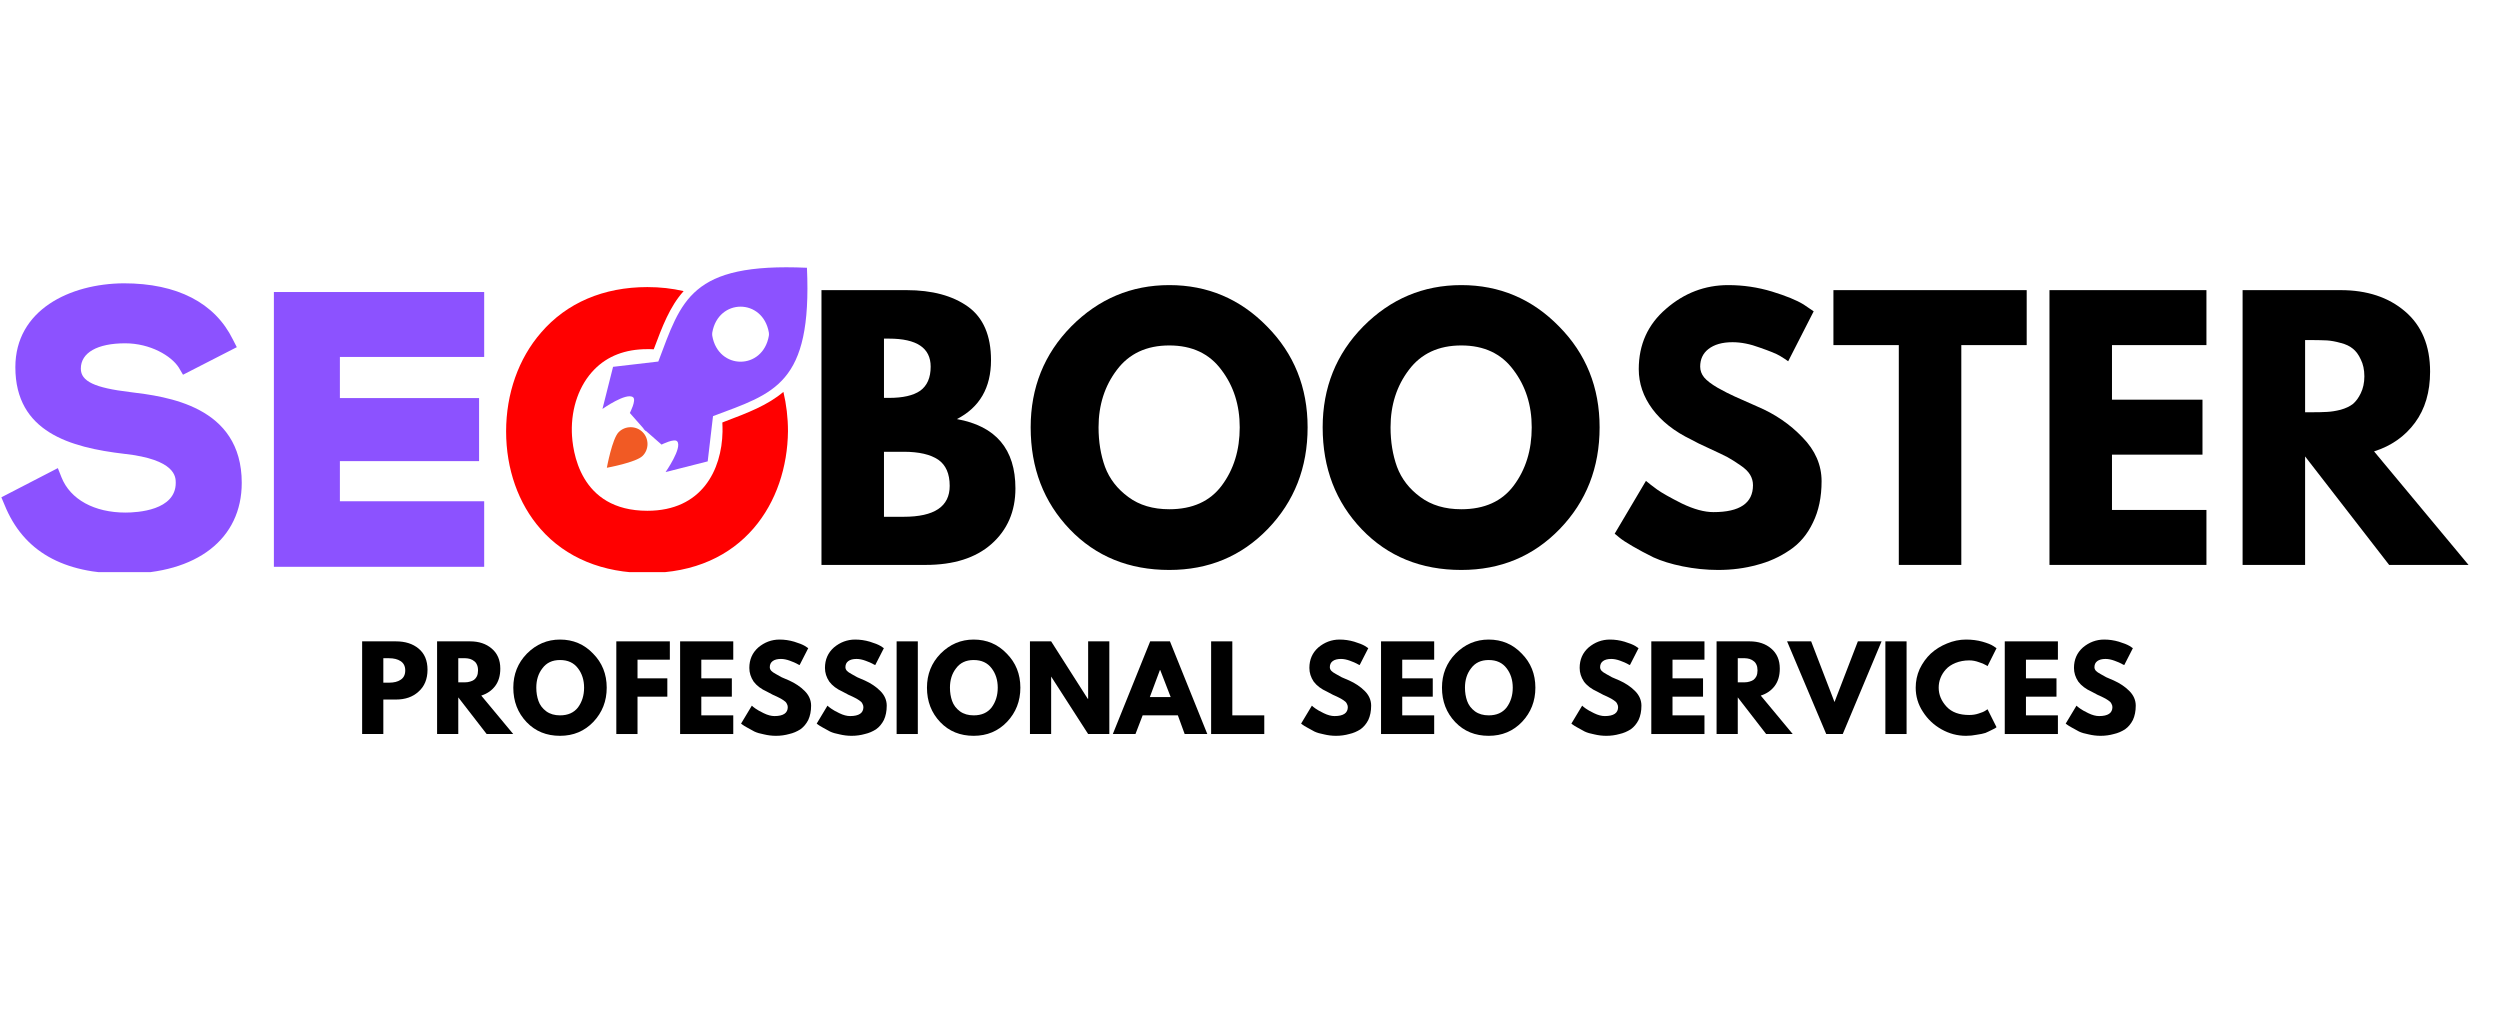 <?xml version="1.0" encoding="UTF-8"?> <svg xmlns="http://www.w3.org/2000/svg" xmlns:xlink="http://www.w3.org/1999/xlink" width="145" zoomAndPan="magnify" viewBox="0 0 108.75 45" height="60" preserveAspectRatio="xMidYMid meet" version="1.0"><defs><g></g><clipPath id="16c1378f80"><path d="M 26 11.418 L 35.168 11.418 L 35.168 21 L 26 21 Z M 26 11.418 " clip-rule="nonzero"></path></clipPath><clipPath id="2d6c8ef586"><path d="M 0 12 L 11 12 L 11 24.887 L 0 24.887 Z M 0 12 " clip-rule="nonzero"></path></clipPath><clipPath id="8a00dfcd03"><path d="M 11 12 L 22 12 L 22 24.887 L 11 24.887 Z M 11 12 " clip-rule="nonzero"></path></clipPath><clipPath id="ac6bcf2d60"><path d="M 22 12 L 35 12 L 35 24.887 L 22 24.887 Z M 22 12 " clip-rule="nonzero"></path></clipPath></defs><g clip-path="url(#16c1378f80)"><path fill="#8c52ff" d="M 35.102 11.648 C 30.016 11.418 29.645 13.07 28.637 15.727 L 26.668 15.957 L 26.207 17.789 C 26.207 17.789 27.246 17.055 27.539 17.281 C 27.691 17.402 27.398 17.965 27.398 17.965 L 28 18.648 L 27.992 18.656 L 28.086 18.75 L 28.094 18.742 L 28.777 19.34 C 28.777 19.34 29.348 19.051 29.461 19.203 C 29.684 19.488 28.953 20.535 28.953 20.535 L 30.785 20.07 L 31.016 18.102 C 33.676 17.102 35.332 16.734 35.102 11.648 Z M 33.445 14.609 C 33.184 16.109 31.246 16.109 30.984 14.609 C 30.977 14.562 30.977 14.512 30.984 14.465 C 31.246 12.965 33.184 12.965 33.445 14.465 C 33.453 14.512 33.453 14.555 33.445 14.609 Z M 33.445 14.609 " fill-opacity="1" fill-rule="nonzero"></path></g><path fill="#f15a24" d="M 26.914 18.797 C 27.199 18.512 27.668 18.512 27.953 18.797 C 28.238 19.078 28.238 19.551 27.953 19.832 C 27.668 20.117 26.398 20.348 26.398 20.348 C 26.398 20.348 26.629 19.078 26.914 18.797 Z M 26.914 18.797 " fill-opacity="1" fill-rule="nonzero"></path><g clip-path="url(#2d6c8ef586)"><path fill="#8c52ff" d="M 10.516 21.004 C 10.516 23.441 8.566 24.957 5.43 24.957 C 2.73 24.957 1.016 23.98 0.199 21.965 L 0.059 21.633 L 2.516 20.363 L 2.676 20.766 C 3.059 21.727 4.105 22.297 5.461 22.297 C 5.977 22.297 7.645 22.203 7.645 21.004 C 7.645 20.75 7.645 19.988 5.406 19.742 C 3.059 19.465 0.668 18.797 0.668 15.973 C 0.668 13.48 3.039 12.34 5.383 12.324 C 7.707 12.324 9.344 13.172 10.129 14.766 L 10.301 15.102 L 7.961 16.301 L 7.777 15.988 C 7.453 15.48 6.539 14.934 5.445 14.934 C 4.238 14.934 3.516 15.34 3.516 16.035 C 3.516 16.586 4.113 16.871 5.66 17.055 C 7.238 17.25 10.516 17.648 10.516 21.004 Z M 10.516 21.004 " fill-opacity="1" fill-rule="nonzero"></path></g><g clip-path="url(#8a00dfcd03)"><path fill="#8c52ff" d="M 11.914 12.703 L 21.062 12.703 L 21.062 15.527 L 14.785 15.527 L 14.785 17.316 L 20.84 17.316 L 20.84 20.059 L 14.785 20.059 L 14.785 21.805 L 21.062 21.805 L 21.062 24.656 L 11.914 24.656 Z M 11.914 12.703 " fill-opacity="1" fill-rule="nonzero"></path></g><g clip-path="url(#ac6bcf2d60)"><path fill="#ff0000" d="M 34.078 17.047 C 34.207 17.594 34.277 18.172 34.277 18.758 C 34.246 21.824 32.34 24.926 28.152 24.926 C 26.223 24.926 24.617 24.266 23.516 23.012 C 22.547 21.91 22.016 20.402 22.016 18.766 C 22.016 17.125 22.555 15.594 23.539 14.465 C 24.652 13.172 26.254 12.488 28.16 12.488 C 28.715 12.488 29.246 12.547 29.738 12.664 C 29.137 13.332 28.809 14.203 28.438 15.195 C 28.348 15.188 28.254 15.188 28.16 15.188 C 27.199 15.188 26.422 15.488 25.848 16.078 C 25.199 16.742 24.848 17.734 24.875 18.797 C 24.898 19.594 25.199 22.219 28.16 22.219 C 30.531 22.219 31.398 20.441 31.43 18.781 C 31.43 18.648 31.43 18.512 31.422 18.379 L 31.539 18.332 C 32.531 17.957 33.398 17.625 34.078 17.047 Z M 34.078 17.047 " fill-opacity="1" fill-rule="nonzero"></path></g><g fill="#000000" fill-opacity="1"><g transform="translate(34.859, 24.574)"><g><path d="M 0.875 -11.953 L 4.578 -11.953 C 5.691 -11.953 6.582 -11.711 7.25 -11.234 C 7.914 -10.754 8.25 -9.977 8.25 -8.906 C 8.25 -7.707 7.754 -6.852 6.766 -6.344 C 8.461 -6.039 9.312 -5.035 9.312 -3.328 C 9.312 -2.328 8.961 -1.52 8.266 -0.906 C 7.578 -0.301 6.625 0 5.406 0 L 0.875 0 Z M 3.594 -7.266 L 3.812 -7.266 C 4.414 -7.266 4.867 -7.367 5.172 -7.578 C 5.473 -7.797 5.625 -8.145 5.625 -8.625 C 5.625 -9.438 5.02 -9.844 3.812 -9.844 L 3.594 -9.844 Z M 3.594 -2.094 L 4.453 -2.094 C 5.785 -2.094 6.453 -2.539 6.453 -3.438 C 6.453 -3.969 6.285 -4.348 5.953 -4.578 C 5.617 -4.805 5.117 -4.922 4.453 -4.922 L 3.594 -4.922 Z M 3.594 -2.094 "></path></g></g></g><g fill="#000000" fill-opacity="1"><g transform="translate(44.506, 24.574)"><g><path d="M 0.328 -5.984 C 0.328 -7.711 0.914 -9.176 2.094 -10.375 C 3.281 -11.57 4.703 -12.172 6.359 -12.172 C 8.023 -12.172 9.441 -11.57 10.609 -10.375 C 11.785 -9.188 12.375 -7.723 12.375 -5.984 C 12.375 -4.234 11.797 -2.758 10.641 -1.562 C 9.492 -0.375 8.066 0.219 6.359 0.219 C 4.609 0.219 3.164 -0.367 2.031 -1.547 C 0.895 -2.734 0.328 -4.211 0.328 -5.984 Z M 3.281 -5.984 C 3.281 -5.359 3.375 -4.785 3.562 -4.266 C 3.758 -3.742 4.098 -3.305 4.578 -2.953 C 5.055 -2.598 5.648 -2.422 6.359 -2.422 C 7.367 -2.422 8.129 -2.766 8.641 -3.453 C 9.16 -4.148 9.422 -4.992 9.422 -5.984 C 9.422 -6.953 9.156 -7.785 8.625 -8.484 C 8.102 -9.191 7.348 -9.547 6.359 -9.547 C 5.367 -9.547 4.609 -9.191 4.078 -8.484 C 3.547 -7.785 3.281 -6.953 3.281 -5.984 Z M 3.281 -5.984 "></path></g></g></g><g fill="#000000" fill-opacity="1"><g transform="translate(57.208, 24.574)"><g><path d="M 0.328 -5.984 C 0.328 -7.711 0.914 -9.176 2.094 -10.375 C 3.281 -11.57 4.703 -12.172 6.359 -12.172 C 8.023 -12.172 9.441 -11.57 10.609 -10.375 C 11.785 -9.188 12.375 -7.723 12.375 -5.984 C 12.375 -4.234 11.797 -2.758 10.641 -1.562 C 9.492 -0.375 8.066 0.219 6.359 0.219 C 4.609 0.219 3.164 -0.367 2.031 -1.547 C 0.895 -2.734 0.328 -4.211 0.328 -5.984 Z M 3.281 -5.984 C 3.281 -5.359 3.375 -4.785 3.562 -4.266 C 3.758 -3.742 4.098 -3.305 4.578 -2.953 C 5.055 -2.598 5.648 -2.422 6.359 -2.422 C 7.367 -2.422 8.129 -2.766 8.641 -3.453 C 9.16 -4.148 9.422 -4.992 9.422 -5.984 C 9.422 -6.953 9.156 -7.785 8.625 -8.484 C 8.102 -9.191 7.348 -9.547 6.359 -9.547 C 5.367 -9.547 4.609 -9.191 4.078 -8.484 C 3.547 -7.785 3.281 -6.953 3.281 -5.984 Z M 3.281 -5.984 "></path></g></g></g><g fill="#000000" fill-opacity="1"><g transform="translate(69.911, 24.574)"><g><path d="M 5.266 -12.172 C 5.922 -12.172 6.555 -12.078 7.172 -11.891 C 7.785 -11.703 8.242 -11.516 8.547 -11.328 L 8.984 -11.031 L 7.875 -8.859 C 7.789 -8.922 7.672 -9 7.516 -9.094 C 7.359 -9.188 7.066 -9.305 6.641 -9.453 C 6.223 -9.609 5.828 -9.688 5.453 -9.688 C 5.004 -9.688 4.656 -9.586 4.406 -9.391 C 4.164 -9.203 4.047 -8.945 4.047 -8.625 C 4.047 -8.457 4.102 -8.301 4.219 -8.156 C 4.332 -8.02 4.531 -7.867 4.812 -7.703 C 5.094 -7.547 5.336 -7.422 5.547 -7.328 C 5.754 -7.234 6.082 -7.086 6.531 -6.891 C 7.301 -6.566 7.957 -6.117 8.5 -5.547 C 9.051 -4.984 9.328 -4.348 9.328 -3.641 C 9.328 -2.953 9.203 -2.352 8.953 -1.844 C 8.711 -1.332 8.375 -0.93 7.938 -0.641 C 7.508 -0.348 7.035 -0.133 6.516 0 C 5.992 0.145 5.43 0.219 4.828 0.219 C 4.305 0.219 3.789 0.164 3.281 0.062 C 2.781 -0.039 2.359 -0.172 2.016 -0.328 C 1.68 -0.492 1.379 -0.656 1.109 -0.812 C 0.836 -0.969 0.641 -1.098 0.516 -1.203 L 0.328 -1.359 L 1.688 -3.656 C 1.812 -3.551 1.973 -3.426 2.172 -3.281 C 2.379 -3.133 2.738 -2.93 3.25 -2.672 C 3.77 -2.422 4.227 -2.297 4.625 -2.297 C 5.77 -2.297 6.344 -2.688 6.344 -3.469 C 6.344 -3.633 6.301 -3.785 6.219 -3.922 C 6.133 -4.066 5.988 -4.207 5.781 -4.344 C 5.57 -4.488 5.391 -4.602 5.234 -4.688 C 5.078 -4.77 4.816 -4.895 4.453 -5.062 C 4.086 -5.227 3.82 -5.359 3.656 -5.453 C 2.926 -5.805 2.363 -6.25 1.969 -6.781 C 1.57 -7.32 1.375 -7.898 1.375 -8.516 C 1.375 -9.586 1.77 -10.461 2.562 -11.141 C 3.352 -11.828 4.254 -12.172 5.266 -12.172 Z M 5.266 -12.172 "></path></g></g></g><g fill="#000000" fill-opacity="1"><g transform="translate(79.645, 24.574)"><g><path d="M 0.109 -9.562 L 0.109 -11.953 L 8.516 -11.953 L 8.516 -9.562 L 5.672 -9.562 L 5.672 0 L 2.953 0 L 2.953 -9.562 Z M 0.109 -9.562 "></path></g></g></g><g fill="#000000" fill-opacity="1"><g transform="translate(88.277, 24.574)"><g><path d="M 7.703 -11.953 L 7.703 -9.562 L 3.594 -9.562 L 3.594 -7.188 L 7.531 -7.188 L 7.531 -4.797 L 3.594 -4.797 L 3.594 -2.391 L 7.703 -2.391 L 7.703 0 L 0.875 0 L 0.875 -11.953 Z M 7.703 -11.953 "></path></g></g></g><g fill="#000000" fill-opacity="1"><g transform="translate(96.678, 24.574)"><g><path d="M 0.875 -11.953 L 5.141 -11.953 C 6.285 -11.953 7.219 -11.645 7.938 -11.031 C 8.664 -10.414 9.031 -9.539 9.031 -8.406 C 9.031 -7.52 8.812 -6.781 8.375 -6.188 C 7.938 -5.594 7.344 -5.176 6.594 -4.938 L 10.703 0 L 7.25 0 L 3.594 -4.719 L 3.594 0 L 0.875 0 Z M 3.594 -6.641 L 3.906 -6.641 C 4.156 -6.641 4.367 -6.645 4.547 -6.656 C 4.723 -6.664 4.922 -6.695 5.141 -6.75 C 5.359 -6.812 5.535 -6.895 5.672 -7 C 5.805 -7.113 5.922 -7.27 6.016 -7.469 C 6.117 -7.676 6.172 -7.922 6.172 -8.203 C 6.172 -8.492 6.117 -8.738 6.016 -8.938 C 5.922 -9.145 5.805 -9.301 5.672 -9.406 C 5.535 -9.52 5.359 -9.602 5.141 -9.656 C 4.922 -9.719 4.723 -9.754 4.547 -9.766 C 4.367 -9.773 4.156 -9.781 3.906 -9.781 L 3.594 -9.781 Z M 3.594 -6.641 "></path></g></g></g><g fill="#000000" fill-opacity="1"><g transform="translate(15.456, 31.93)"><g><path d="M 0.297 -4.031 L 1.766 -4.031 C 2.172 -4.031 2.5 -3.926 2.75 -3.719 C 3.008 -3.508 3.141 -3.203 3.141 -2.797 C 3.141 -2.391 3.008 -2.07 2.75 -1.844 C 2.5 -1.613 2.172 -1.5 1.766 -1.5 L 1.219 -1.5 L 1.219 0 L 0.297 0 Z M 1.219 -2.234 L 1.469 -2.234 C 1.676 -2.234 1.844 -2.273 1.969 -2.359 C 2.102 -2.441 2.172 -2.578 2.172 -2.766 C 2.172 -2.953 2.102 -3.086 1.969 -3.172 C 1.844 -3.254 1.676 -3.297 1.469 -3.297 L 1.219 -3.297 Z M 1.219 -2.234 "></path></g></g></g><g fill="#000000" fill-opacity="1"><g transform="translate(18.716, 31.93)"><g><path d="M 0.297 -4.031 L 1.734 -4.031 C 2.117 -4.031 2.43 -3.926 2.672 -3.719 C 2.922 -3.508 3.047 -3.219 3.047 -2.844 C 3.047 -2.539 2.973 -2.289 2.828 -2.094 C 2.68 -1.895 2.477 -1.754 2.219 -1.672 L 3.609 0 L 2.453 0 L 1.219 -1.594 L 1.219 0 L 0.297 0 Z M 1.219 -2.25 L 1.328 -2.25 C 1.41 -2.25 1.477 -2.25 1.531 -2.25 C 1.594 -2.25 1.66 -2.258 1.734 -2.281 C 1.805 -2.301 1.863 -2.328 1.906 -2.359 C 1.957 -2.398 2 -2.453 2.031 -2.516 C 2.062 -2.586 2.078 -2.672 2.078 -2.766 C 2.078 -2.867 2.062 -2.953 2.031 -3.016 C 2 -3.086 1.957 -3.141 1.906 -3.172 C 1.863 -3.211 1.805 -3.242 1.734 -3.266 C 1.66 -3.285 1.594 -3.297 1.531 -3.297 C 1.477 -3.297 1.41 -3.297 1.328 -3.297 L 1.219 -3.297 Z M 1.219 -2.25 "></path></g></g></g><g fill="#000000" fill-opacity="1"><g transform="translate(22.22, 31.93)"><g><path d="M 0.109 -2.016 C 0.109 -2.598 0.305 -3.094 0.703 -3.5 C 1.109 -3.906 1.586 -4.109 2.141 -4.109 C 2.711 -4.109 3.191 -3.906 3.578 -3.5 C 3.973 -3.102 4.172 -2.609 4.172 -2.016 C 4.172 -1.43 3.977 -0.938 3.594 -0.531 C 3.207 -0.125 2.723 0.078 2.141 0.078 C 1.555 0.078 1.07 -0.117 0.688 -0.516 C 0.301 -0.922 0.109 -1.422 0.109 -2.016 Z M 1.109 -2.016 C 1.109 -1.805 1.141 -1.613 1.203 -1.438 C 1.266 -1.258 1.379 -1.109 1.547 -0.984 C 1.711 -0.867 1.91 -0.812 2.141 -0.812 C 2.484 -0.812 2.742 -0.926 2.922 -1.156 C 3.098 -1.395 3.188 -1.68 3.188 -2.016 C 3.188 -2.348 3.098 -2.629 2.922 -2.859 C 2.742 -3.098 2.484 -3.219 2.141 -3.219 C 1.805 -3.219 1.551 -3.098 1.375 -2.859 C 1.195 -2.629 1.109 -2.348 1.109 -2.016 Z M 1.109 -2.016 "></path></g></g></g><g fill="#000000" fill-opacity="1"><g transform="translate(26.513, 31.93)"><g><path d="M 2.625 -4.031 L 2.625 -3.234 L 1.219 -3.234 L 1.219 -2.422 L 2.516 -2.422 L 2.516 -1.625 L 1.219 -1.625 L 1.219 0 L 0.297 0 L 0.297 -4.031 Z M 2.625 -4.031 "></path></g></g></g><g fill="#000000" fill-opacity="1"><g transform="translate(29.288, 31.93)"><g><path d="M 2.609 -4.031 L 2.609 -3.234 L 1.219 -3.234 L 1.219 -2.422 L 2.547 -2.422 L 2.547 -1.625 L 1.219 -1.625 L 1.219 -0.812 L 2.609 -0.812 L 2.609 0 L 0.297 0 L 0.297 -4.031 Z M 2.609 -4.031 "></path></g></g></g><g fill="#000000" fill-opacity="1"><g transform="translate(32.127, 31.93)"><g><path d="M 1.781 -4.109 C 2 -4.109 2.211 -4.078 2.422 -4.016 C 2.629 -3.953 2.785 -3.891 2.891 -3.828 L 3.031 -3.734 L 2.656 -3 C 2.625 -3.008 2.582 -3.031 2.531 -3.062 C 2.477 -3.094 2.379 -3.133 2.234 -3.188 C 2.098 -3.238 1.969 -3.266 1.844 -3.266 C 1.688 -3.266 1.566 -3.234 1.484 -3.172 C 1.398 -3.109 1.359 -3.02 1.359 -2.906 C 1.359 -2.852 1.379 -2.801 1.422 -2.75 C 1.461 -2.707 1.531 -2.66 1.625 -2.609 C 1.719 -2.555 1.801 -2.508 1.875 -2.469 C 1.945 -2.438 2.055 -2.391 2.203 -2.328 C 2.461 -2.211 2.688 -2.062 2.875 -1.875 C 3.062 -1.688 3.156 -1.473 3.156 -1.234 C 3.156 -0.992 3.113 -0.785 3.031 -0.609 C 2.945 -0.441 2.832 -0.305 2.688 -0.203 C 2.539 -0.109 2.379 -0.039 2.203 0 C 2.023 0.051 1.832 0.078 1.625 0.078 C 1.445 0.078 1.273 0.055 1.109 0.016 C 0.941 -0.016 0.801 -0.055 0.688 -0.109 C 0.57 -0.172 0.469 -0.227 0.375 -0.281 C 0.281 -0.332 0.211 -0.375 0.172 -0.406 L 0.109 -0.453 L 0.578 -1.234 C 0.609 -1.203 0.66 -1.16 0.734 -1.109 C 0.805 -1.055 0.926 -0.988 1.094 -0.906 C 1.27 -0.82 1.426 -0.781 1.562 -0.781 C 1.945 -0.781 2.141 -0.91 2.141 -1.172 C 2.141 -1.223 2.125 -1.273 2.094 -1.328 C 2.07 -1.379 2.023 -1.426 1.953 -1.469 C 1.879 -1.52 1.816 -1.555 1.766 -1.578 C 1.711 -1.609 1.625 -1.648 1.5 -1.703 C 1.383 -1.766 1.297 -1.812 1.234 -1.844 C 0.984 -1.957 0.789 -2.102 0.656 -2.281 C 0.531 -2.469 0.469 -2.664 0.469 -2.875 C 0.469 -3.238 0.598 -3.535 0.859 -3.766 C 1.129 -3.992 1.438 -4.109 1.781 -4.109 Z M 1.781 -4.109 "></path></g></g></g><g fill="#000000" fill-opacity="1"><g transform="translate(35.417, 31.93)"><g><path d="M 1.781 -4.109 C 2 -4.109 2.211 -4.078 2.422 -4.016 C 2.629 -3.953 2.785 -3.891 2.891 -3.828 L 3.031 -3.734 L 2.656 -3 C 2.625 -3.008 2.582 -3.031 2.531 -3.062 C 2.477 -3.094 2.379 -3.133 2.234 -3.188 C 2.098 -3.238 1.969 -3.266 1.844 -3.266 C 1.688 -3.266 1.566 -3.234 1.484 -3.172 C 1.398 -3.109 1.359 -3.02 1.359 -2.906 C 1.359 -2.852 1.379 -2.801 1.422 -2.75 C 1.461 -2.707 1.531 -2.66 1.625 -2.609 C 1.719 -2.555 1.801 -2.508 1.875 -2.469 C 1.945 -2.438 2.055 -2.391 2.203 -2.328 C 2.461 -2.211 2.688 -2.062 2.875 -1.875 C 3.062 -1.688 3.156 -1.473 3.156 -1.234 C 3.156 -0.992 3.113 -0.785 3.031 -0.609 C 2.945 -0.441 2.832 -0.305 2.688 -0.203 C 2.539 -0.109 2.379 -0.039 2.203 0 C 2.023 0.051 1.832 0.078 1.625 0.078 C 1.445 0.078 1.273 0.055 1.109 0.016 C 0.941 -0.016 0.801 -0.055 0.688 -0.109 C 0.57 -0.172 0.469 -0.227 0.375 -0.281 C 0.281 -0.332 0.211 -0.375 0.172 -0.406 L 0.109 -0.453 L 0.578 -1.234 C 0.609 -1.203 0.66 -1.16 0.734 -1.109 C 0.805 -1.055 0.926 -0.988 1.094 -0.906 C 1.27 -0.82 1.426 -0.781 1.562 -0.781 C 1.945 -0.781 2.141 -0.91 2.141 -1.172 C 2.141 -1.223 2.125 -1.273 2.094 -1.328 C 2.07 -1.379 2.023 -1.426 1.953 -1.469 C 1.879 -1.52 1.816 -1.555 1.766 -1.578 C 1.711 -1.609 1.625 -1.648 1.5 -1.703 C 1.383 -1.766 1.297 -1.812 1.234 -1.844 C 0.984 -1.957 0.789 -2.102 0.656 -2.281 C 0.531 -2.469 0.469 -2.664 0.469 -2.875 C 0.469 -3.238 0.598 -3.535 0.859 -3.766 C 1.129 -3.992 1.438 -4.109 1.781 -4.109 Z M 1.781 -4.109 "></path></g></g></g><g fill="#000000" fill-opacity="1"><g transform="translate(38.706, 31.93)"><g><path d="M 1.219 -4.031 L 1.219 0 L 0.297 0 L 0.297 -4.031 Z M 1.219 -4.031 "></path></g></g></g><g fill="#000000" fill-opacity="1"><g transform="translate(40.214, 31.93)"><g><path d="M 0.109 -2.016 C 0.109 -2.598 0.305 -3.094 0.703 -3.5 C 1.109 -3.906 1.586 -4.109 2.141 -4.109 C 2.711 -4.109 3.191 -3.906 3.578 -3.5 C 3.973 -3.102 4.172 -2.609 4.172 -2.016 C 4.172 -1.43 3.977 -0.938 3.594 -0.531 C 3.207 -0.125 2.723 0.078 2.141 0.078 C 1.555 0.078 1.07 -0.117 0.688 -0.516 C 0.301 -0.922 0.109 -1.422 0.109 -2.016 Z M 1.109 -2.016 C 1.109 -1.805 1.141 -1.613 1.203 -1.438 C 1.266 -1.258 1.379 -1.109 1.547 -0.984 C 1.711 -0.867 1.91 -0.812 2.141 -0.812 C 2.484 -0.812 2.742 -0.926 2.922 -1.156 C 3.098 -1.395 3.188 -1.68 3.188 -2.016 C 3.188 -2.348 3.098 -2.629 2.922 -2.859 C 2.742 -3.098 2.484 -3.219 2.141 -3.219 C 1.805 -3.219 1.551 -3.098 1.375 -2.859 C 1.195 -2.629 1.109 -2.348 1.109 -2.016 Z M 1.109 -2.016 "></path></g></g></g><g fill="#000000" fill-opacity="1"><g transform="translate(44.506, 31.93)"><g><path d="M 1.219 -2.5 L 1.219 0 L 0.297 0 L 0.297 -4.031 L 1.219 -4.031 L 2.812 -1.531 L 2.828 -1.531 L 2.828 -4.031 L 3.75 -4.031 L 3.75 0 L 2.828 0 Z M 1.219 -2.5 "></path></g></g></g><g fill="#000000" fill-opacity="1"><g transform="translate(48.549, 31.93)"><g><path d="M 2.344 -4.031 L 3.969 0 L 2.984 0 L 2.688 -0.812 L 1.156 -0.812 L 0.844 0 L -0.141 0 L 1.484 -4.031 Z M 2.375 -1.609 L 1.922 -2.781 L 1.906 -2.781 L 1.469 -1.609 Z M 2.375 -1.609 "></path></g></g></g><g fill="#000000" fill-opacity="1"><g transform="translate(52.387, 31.93)"><g><path d="M 1.219 -4.031 L 1.219 -0.812 L 2.609 -0.812 L 2.609 0 L 0.297 0 L 0.297 -4.031 Z M 1.219 -4.031 "></path></g></g></g><g fill="#000000" fill-opacity="1"><g transform="translate(55.152, 31.93)"><g></g></g></g><g fill="#000000" fill-opacity="1"><g transform="translate(56.489, 31.93)"><g><path d="M 1.781 -4.109 C 2 -4.109 2.211 -4.078 2.422 -4.016 C 2.629 -3.953 2.785 -3.891 2.891 -3.828 L 3.031 -3.734 L 2.656 -3 C 2.625 -3.008 2.582 -3.031 2.531 -3.062 C 2.477 -3.094 2.379 -3.133 2.234 -3.188 C 2.098 -3.238 1.969 -3.266 1.844 -3.266 C 1.688 -3.266 1.566 -3.234 1.484 -3.172 C 1.398 -3.109 1.359 -3.02 1.359 -2.906 C 1.359 -2.852 1.379 -2.801 1.422 -2.75 C 1.461 -2.707 1.531 -2.66 1.625 -2.609 C 1.719 -2.555 1.801 -2.508 1.875 -2.469 C 1.945 -2.438 2.055 -2.391 2.203 -2.328 C 2.461 -2.211 2.688 -2.062 2.875 -1.875 C 3.062 -1.688 3.156 -1.473 3.156 -1.234 C 3.156 -0.992 3.113 -0.785 3.031 -0.609 C 2.945 -0.441 2.832 -0.305 2.688 -0.203 C 2.539 -0.109 2.379 -0.039 2.203 0 C 2.023 0.051 1.832 0.078 1.625 0.078 C 1.445 0.078 1.273 0.055 1.109 0.016 C 0.941 -0.016 0.801 -0.055 0.688 -0.109 C 0.57 -0.172 0.469 -0.227 0.375 -0.281 C 0.281 -0.332 0.211 -0.375 0.172 -0.406 L 0.109 -0.453 L 0.578 -1.234 C 0.609 -1.203 0.66 -1.16 0.734 -1.109 C 0.805 -1.055 0.926 -0.988 1.094 -0.906 C 1.27 -0.82 1.426 -0.781 1.562 -0.781 C 1.945 -0.781 2.141 -0.91 2.141 -1.172 C 2.141 -1.223 2.125 -1.273 2.094 -1.328 C 2.07 -1.379 2.023 -1.426 1.953 -1.469 C 1.879 -1.52 1.816 -1.555 1.766 -1.578 C 1.711 -1.609 1.625 -1.648 1.5 -1.703 C 1.383 -1.766 1.297 -1.812 1.234 -1.844 C 0.984 -1.957 0.789 -2.102 0.656 -2.281 C 0.531 -2.469 0.469 -2.664 0.469 -2.875 C 0.469 -3.238 0.598 -3.535 0.859 -3.766 C 1.129 -3.992 1.438 -4.109 1.781 -4.109 Z M 1.781 -4.109 "></path></g></g></g><g fill="#000000" fill-opacity="1"><g transform="translate(59.778, 31.93)"><g><path d="M 2.609 -4.031 L 2.609 -3.234 L 1.219 -3.234 L 1.219 -2.422 L 2.547 -2.422 L 2.547 -1.625 L 1.219 -1.625 L 1.219 -0.812 L 2.609 -0.812 L 2.609 0 L 0.297 0 L 0.297 -4.031 Z M 2.609 -4.031 "></path></g></g></g><g fill="#000000" fill-opacity="1"><g transform="translate(62.617, 31.93)"><g><path d="M 0.109 -2.016 C 0.109 -2.598 0.305 -3.094 0.703 -3.5 C 1.109 -3.906 1.586 -4.109 2.141 -4.109 C 2.711 -4.109 3.191 -3.906 3.578 -3.5 C 3.973 -3.102 4.172 -2.609 4.172 -2.016 C 4.172 -1.43 3.977 -0.938 3.594 -0.531 C 3.207 -0.125 2.723 0.078 2.141 0.078 C 1.555 0.078 1.07 -0.117 0.688 -0.516 C 0.301 -0.922 0.109 -1.422 0.109 -2.016 Z M 1.109 -2.016 C 1.109 -1.805 1.141 -1.613 1.203 -1.438 C 1.266 -1.258 1.379 -1.109 1.547 -0.984 C 1.711 -0.867 1.91 -0.812 2.141 -0.812 C 2.484 -0.812 2.742 -0.926 2.922 -1.156 C 3.098 -1.395 3.188 -1.68 3.188 -2.016 C 3.188 -2.348 3.098 -2.629 2.922 -2.859 C 2.742 -3.098 2.484 -3.219 2.141 -3.219 C 1.805 -3.219 1.551 -3.098 1.375 -2.859 C 1.195 -2.629 1.109 -2.348 1.109 -2.016 Z M 1.109 -2.016 "></path></g></g></g><g fill="#000000" fill-opacity="1"><g transform="translate(66.91, 31.93)"><g></g></g></g><g fill="#000000" fill-opacity="1"><g transform="translate(68.246, 31.93)"><g><path d="M 1.781 -4.109 C 2 -4.109 2.211 -4.078 2.422 -4.016 C 2.629 -3.953 2.785 -3.891 2.891 -3.828 L 3.031 -3.734 L 2.656 -3 C 2.625 -3.008 2.582 -3.031 2.531 -3.062 C 2.477 -3.094 2.379 -3.133 2.234 -3.188 C 2.098 -3.238 1.969 -3.266 1.844 -3.266 C 1.688 -3.266 1.566 -3.234 1.484 -3.172 C 1.398 -3.109 1.359 -3.02 1.359 -2.906 C 1.359 -2.852 1.379 -2.801 1.422 -2.75 C 1.461 -2.707 1.531 -2.66 1.625 -2.609 C 1.719 -2.555 1.801 -2.508 1.875 -2.469 C 1.945 -2.438 2.055 -2.391 2.203 -2.328 C 2.461 -2.211 2.688 -2.062 2.875 -1.875 C 3.062 -1.688 3.156 -1.473 3.156 -1.234 C 3.156 -0.992 3.113 -0.785 3.031 -0.609 C 2.945 -0.441 2.832 -0.305 2.688 -0.203 C 2.539 -0.109 2.379 -0.039 2.203 0 C 2.023 0.051 1.832 0.078 1.625 0.078 C 1.445 0.078 1.273 0.055 1.109 0.016 C 0.941 -0.016 0.801 -0.055 0.688 -0.109 C 0.57 -0.172 0.469 -0.227 0.375 -0.281 C 0.281 -0.332 0.211 -0.375 0.172 -0.406 L 0.109 -0.453 L 0.578 -1.234 C 0.609 -1.203 0.66 -1.16 0.734 -1.109 C 0.805 -1.055 0.926 -0.988 1.094 -0.906 C 1.27 -0.82 1.426 -0.781 1.562 -0.781 C 1.945 -0.781 2.141 -0.91 2.141 -1.172 C 2.141 -1.223 2.125 -1.273 2.094 -1.328 C 2.07 -1.379 2.023 -1.426 1.953 -1.469 C 1.879 -1.52 1.816 -1.555 1.766 -1.578 C 1.711 -1.609 1.625 -1.648 1.5 -1.703 C 1.383 -1.766 1.297 -1.812 1.234 -1.844 C 0.984 -1.957 0.789 -2.102 0.656 -2.281 C 0.531 -2.469 0.469 -2.664 0.469 -2.875 C 0.469 -3.238 0.598 -3.535 0.859 -3.766 C 1.129 -3.992 1.438 -4.109 1.781 -4.109 Z M 1.781 -4.109 "></path></g></g></g><g fill="#000000" fill-opacity="1"><g transform="translate(71.535, 31.93)"><g><path d="M 2.609 -4.031 L 2.609 -3.234 L 1.219 -3.234 L 1.219 -2.422 L 2.547 -2.422 L 2.547 -1.625 L 1.219 -1.625 L 1.219 -0.812 L 2.609 -0.812 L 2.609 0 L 0.297 0 L 0.297 -4.031 Z M 2.609 -4.031 "></path></g></g></g><g fill="#000000" fill-opacity="1"><g transform="translate(74.374, 31.93)"><g><path d="M 0.297 -4.031 L 1.734 -4.031 C 2.117 -4.031 2.43 -3.926 2.672 -3.719 C 2.922 -3.508 3.047 -3.219 3.047 -2.844 C 3.047 -2.539 2.973 -2.289 2.828 -2.094 C 2.68 -1.895 2.477 -1.754 2.219 -1.672 L 3.609 0 L 2.453 0 L 1.219 -1.594 L 1.219 0 L 0.297 0 Z M 1.219 -2.25 L 1.328 -2.25 C 1.41 -2.25 1.477 -2.25 1.531 -2.25 C 1.594 -2.25 1.66 -2.258 1.734 -2.281 C 1.805 -2.301 1.863 -2.328 1.906 -2.359 C 1.957 -2.398 2 -2.453 2.031 -2.516 C 2.062 -2.586 2.078 -2.672 2.078 -2.766 C 2.078 -2.867 2.062 -2.953 2.031 -3.016 C 2 -3.086 1.957 -3.141 1.906 -3.172 C 1.863 -3.211 1.805 -3.242 1.734 -3.266 C 1.66 -3.285 1.594 -3.297 1.531 -3.297 C 1.477 -3.297 1.41 -3.297 1.328 -3.297 L 1.219 -3.297 Z M 1.219 -2.25 "></path></g></g></g><g fill="#000000" fill-opacity="1"><g transform="translate(77.879, 31.93)"><g><path d="M 1.562 0 L -0.141 -4.031 L 0.906 -4.031 L 1.922 -1.391 L 2.938 -4.031 L 3.969 -4.031 L 2.281 0 Z M 1.562 0 "></path></g></g></g><g fill="#000000" fill-opacity="1"><g transform="translate(81.717, 31.93)"><g><path d="M 1.219 -4.031 L 1.219 0 L 0.297 0 L 0.297 -4.031 Z M 1.219 -4.031 "></path></g></g></g><g fill="#000000" fill-opacity="1"><g transform="translate(83.224, 31.93)"><g><path d="M 2.438 -0.828 C 2.582 -0.828 2.719 -0.848 2.844 -0.891 C 2.977 -0.93 3.078 -0.973 3.141 -1.016 L 3.234 -1.078 L 3.625 -0.297 C 3.613 -0.285 3.594 -0.27 3.562 -0.25 C 3.539 -0.238 3.488 -0.211 3.406 -0.172 C 3.32 -0.129 3.234 -0.086 3.141 -0.047 C 3.047 -0.016 2.922 0.008 2.766 0.031 C 2.617 0.062 2.461 0.078 2.297 0.078 C 1.922 0.078 1.566 -0.016 1.234 -0.203 C 0.898 -0.391 0.629 -0.645 0.422 -0.969 C 0.211 -1.289 0.109 -1.641 0.109 -2.016 C 0.109 -2.297 0.164 -2.566 0.281 -2.828 C 0.406 -3.086 0.566 -3.312 0.766 -3.5 C 0.973 -3.688 1.207 -3.832 1.469 -3.938 C 1.738 -4.051 2.016 -4.109 2.297 -4.109 C 2.555 -4.109 2.797 -4.078 3.016 -4.016 C 3.234 -3.953 3.391 -3.891 3.484 -3.828 L 3.625 -3.734 L 3.234 -2.953 C 3.211 -2.973 3.176 -2.992 3.125 -3.016 C 3.082 -3.047 2.992 -3.082 2.859 -3.125 C 2.723 -3.176 2.582 -3.203 2.438 -3.203 C 2.219 -3.203 2.02 -3.164 1.844 -3.094 C 1.664 -3.02 1.523 -2.926 1.422 -2.812 C 1.316 -2.695 1.238 -2.57 1.188 -2.438 C 1.133 -2.301 1.109 -2.16 1.109 -2.016 C 1.109 -1.711 1.223 -1.438 1.453 -1.188 C 1.68 -0.945 2.008 -0.828 2.438 -0.828 Z M 2.438 -0.828 "></path></g></g></g><g fill="#000000" fill-opacity="1"><g transform="translate(86.91, 31.93)"><g><path d="M 2.609 -4.031 L 2.609 -3.234 L 1.219 -3.234 L 1.219 -2.422 L 2.547 -2.422 L 2.547 -1.625 L 1.219 -1.625 L 1.219 -0.812 L 2.609 -0.812 L 2.609 0 L 0.297 0 L 0.297 -4.031 Z M 2.609 -4.031 "></path></g></g></g><g fill="#000000" fill-opacity="1"><g transform="translate(89.749, 31.93)"><g><path d="M 1.781 -4.109 C 2 -4.109 2.211 -4.078 2.422 -4.016 C 2.629 -3.953 2.785 -3.891 2.891 -3.828 L 3.031 -3.734 L 2.656 -3 C 2.625 -3.008 2.582 -3.031 2.531 -3.062 C 2.477 -3.094 2.379 -3.133 2.234 -3.188 C 2.098 -3.238 1.969 -3.266 1.844 -3.266 C 1.688 -3.266 1.566 -3.234 1.484 -3.172 C 1.398 -3.109 1.359 -3.02 1.359 -2.906 C 1.359 -2.852 1.379 -2.801 1.422 -2.75 C 1.461 -2.707 1.531 -2.66 1.625 -2.609 C 1.719 -2.555 1.801 -2.508 1.875 -2.469 C 1.945 -2.438 2.055 -2.391 2.203 -2.328 C 2.461 -2.211 2.688 -2.062 2.875 -1.875 C 3.062 -1.688 3.156 -1.473 3.156 -1.234 C 3.156 -0.992 3.113 -0.785 3.031 -0.609 C 2.945 -0.441 2.832 -0.305 2.688 -0.203 C 2.539 -0.109 2.379 -0.039 2.203 0 C 2.023 0.051 1.832 0.078 1.625 0.078 C 1.445 0.078 1.273 0.055 1.109 0.016 C 0.941 -0.016 0.801 -0.055 0.688 -0.109 C 0.57 -0.172 0.469 -0.227 0.375 -0.281 C 0.281 -0.332 0.211 -0.375 0.172 -0.406 L 0.109 -0.453 L 0.578 -1.234 C 0.609 -1.203 0.66 -1.16 0.734 -1.109 C 0.805 -1.055 0.926 -0.988 1.094 -0.906 C 1.27 -0.82 1.426 -0.781 1.562 -0.781 C 1.945 -0.781 2.141 -0.91 2.141 -1.172 C 2.141 -1.223 2.125 -1.273 2.094 -1.328 C 2.07 -1.379 2.023 -1.426 1.953 -1.469 C 1.879 -1.52 1.816 -1.555 1.766 -1.578 C 1.711 -1.609 1.625 -1.648 1.5 -1.703 C 1.383 -1.766 1.297 -1.812 1.234 -1.844 C 0.984 -1.957 0.789 -2.102 0.656 -2.281 C 0.531 -2.469 0.469 -2.664 0.469 -2.875 C 0.469 -3.238 0.598 -3.535 0.859 -3.766 C 1.129 -3.992 1.438 -4.109 1.781 -4.109 Z M 1.781 -4.109 "></path></g></g></g></svg> 